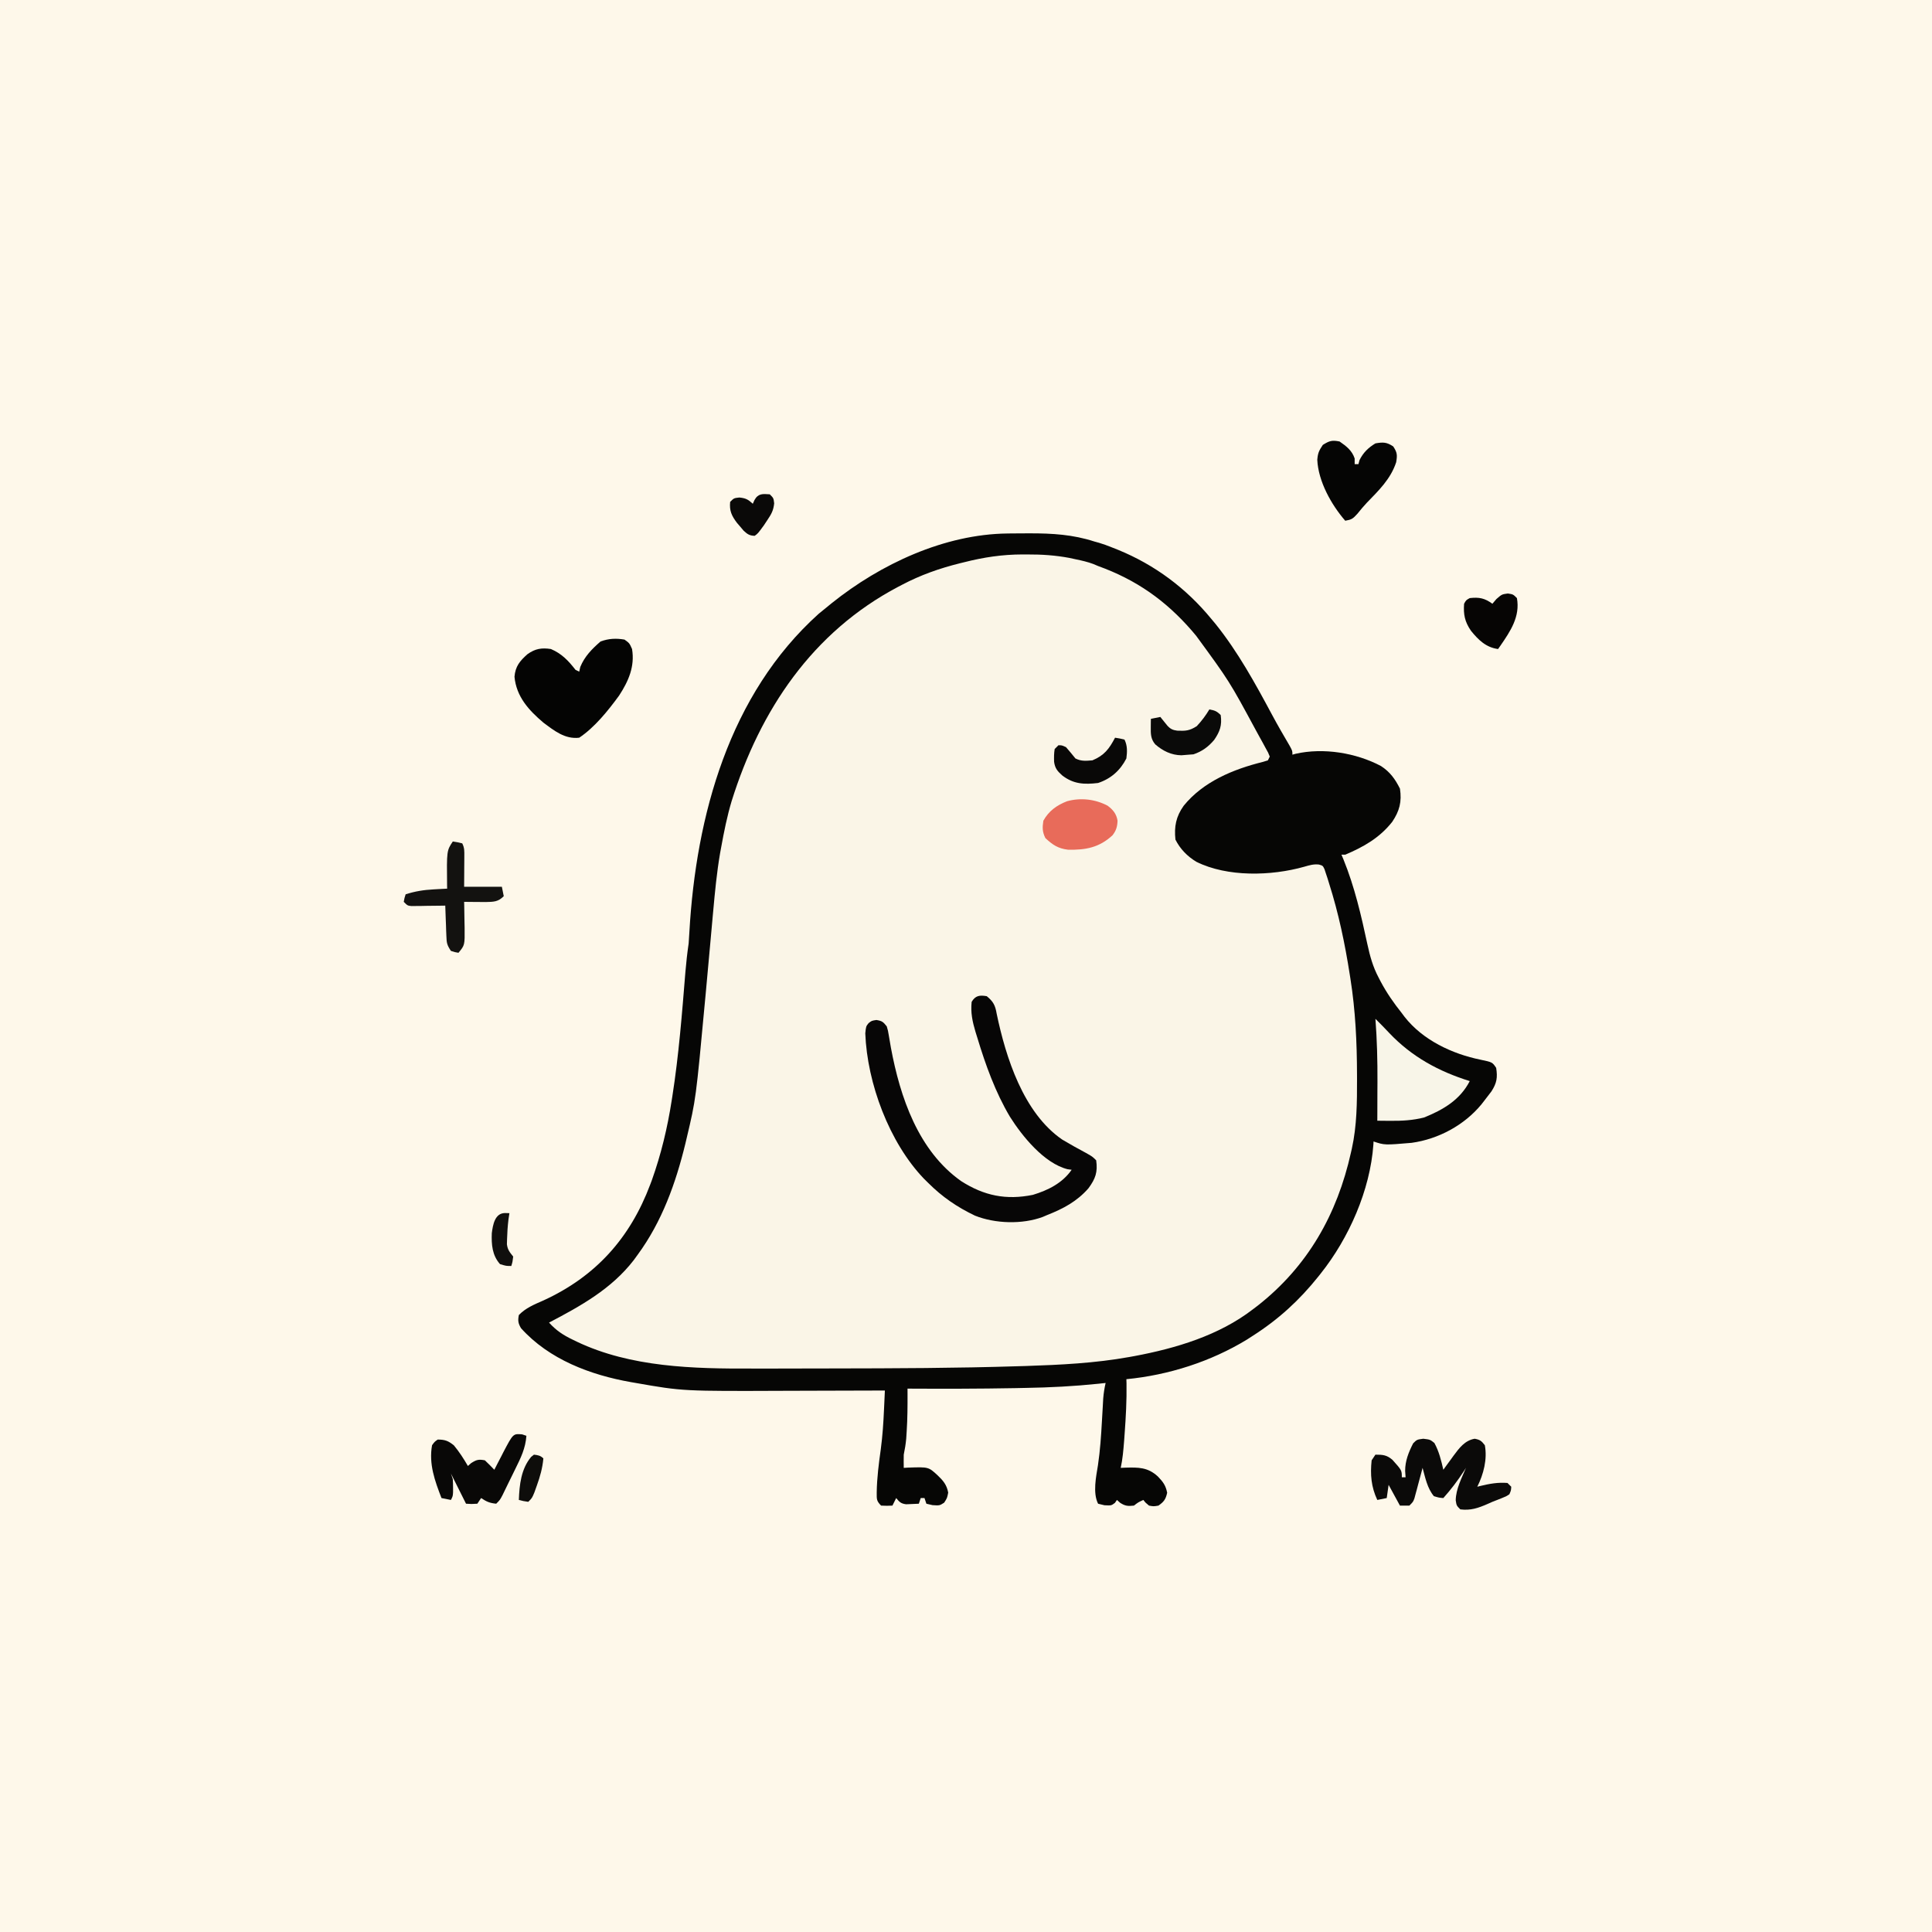 <svg version="1.1" xmlns="http://www.w3.org/2000/svg" width="1024" height="1024">
<rect width="100%" height="100%" fill="#333333" stroke="none"/>
<path d="M0 0 C337.92 0 675.84 0 1024 0 C1024 337.92 1024 675.84 1024 1024 C686.08 1024 348.16 1024 0 1024 C0 686.08 0 348.16 0 0 Z " fill="#FEF8EA" transform="translate(0,0)"/>
<path d="M0 0 C1.11 -0.01 1.11 -0.01 2.24 -0.03 C4.61 -0.05 6.98 -0.07 9.35 -0.07 C10.16 -0.08 10.96 -0.08 11.8 -0.08 C23.66 -0.09 34.61 0.55 45.98 4.24 C46.8 4.47 47.62 4.69 48.47 4.93 C50.71 5.58 52.82 6.37 54.98 7.24 C56.16 7.71 57.35 8.18 58.57 8.66 C78.04 16.63 94.6 28.96 107.98 45.24 C108.74 46.15 109.5 47.07 110.29 48.01 C122.15 62.8 131.3 79.5 140.23 96.16 C143.24 101.77 146.42 107.27 149.65 112.75 C150.98 115.24 150.98 115.24 150.98 117.24 C151.55 117.08 152.12 116.92 152.71 116.75 C167.53 113.42 184.67 116.26 197.89 123.23 C202.74 126.39 205.43 130.14 207.98 135.24 C209.03 142.18 207.76 147.07 203.86 152.86 C197.17 161.33 188.75 166.09 178.98 170.24 C178.32 170.24 177.66 170.24 176.98 170.24 C177.5 171.48 177.5 171.48 178.04 172.75 C183.92 187.21 187.46 202.48 190.72 217.71 C192.09 224.01 193.63 229.66 196.66 235.36 C197.01 236.03 197.36 236.7 197.71 237.39 C200.91 243.43 204.71 248.9 208.98 254.24 C209.45 254.88 209.93 255.52 210.43 256.18 C220.08 268.52 235.68 275.85 250.74 278.91 C256.96 280.22 256.96 280.22 258.98 283.24 C259.78 288.4 259.3 291.28 256.48 295.68 C255.34 297.22 254.17 298.74 252.98 300.24 C252.38 301.01 251.79 301.77 251.18 302.56 C242.08 313.62 228.33 321 214.18 322.96 C199.83 324.19 199.83 324.19 193.98 322.24 C193.95 322.79 193.92 323.33 193.9 323.9 C192.17 348.07 180.94 373.44 165.98 392.24 C165.57 392.75 165.16 393.26 164.75 393.79 C154.69 406.39 143.61 416.54 129.98 425.24 C128.95 425.9 127.91 426.57 126.85 427.26 C107.68 438.94 85.28 446.09 62.98 448.24 C63 449.01 63.02 449.78 63.05 450.57 C63.19 459.54 62.7 468.41 62.04 477.36 C61.95 478.55 61.87 479.73 61.78 480.96 C61.4 485.79 61.01 490.49 59.98 495.24 C60.77 495.2 61.57 495.17 62.39 495.13 C69.37 494.95 74.29 494.86 79.66 499.79 C82.39 502.63 83.83 504.51 84.6 508.43 C83.82 511.92 82.9 513.18 79.98 515.24 C77.41 515.68 77.41 515.68 74.98 515.24 C73.16 513.74 73.16 513.74 71.98 512.24 C69.29 513.46 69.29 513.46 66.98 515.24 C63.81 515.58 62.37 515.49 59.66 513.74 C58.83 513 58.83 513 57.98 512.24 C57.63 512.75 57.28 513.27 56.91 513.8 C54.98 515.24 54.98 515.24 51.35 515.05 C50.24 514.78 49.12 514.51 47.98 514.24 C45.1 508.48 46.93 499.94 47.92 493.82 C49.09 485.96 49.6 478.1 50.04 470.18 C50.16 468.11 50.27 466.04 50.4 463.98 C50.51 462.13 50.61 460.28 50.71 458.43 C50.94 455.62 51.35 452.98 51.98 450.24 C50.71 450.38 49.44 450.51 48.13 450.65 C35.28 451.99 22.52 452.65 9.6 452.86 C7.66 452.9 5.73 452.94 3.79 452.98 C-15.15 453.33 -34.08 453.34 -53.02 453.24 C-53.02 454.15 -53.01 455.06 -53.01 456 C-52.99 462.62 -53.03 469.19 -53.46 475.8 C-53.58 477.75 -53.58 477.75 -53.71 479.74 C-53.97 482.66 -54.43 485.38 -55.02 488.24 C-55.06 490.57 -55.07 492.91 -55.02 495.24 C-54.23 495.19 -53.43 495.15 -52.61 495.1 C-41.89 494.73 -41.89 494.73 -37.02 499.24 C-34.1 502.02 -32.2 504.27 -31.46 508.36 C-32.02 511.24 -32.02 511.24 -33.59 513.68 C-36.02 515.24 -36.02 515.24 -39.77 514.99 C-40.85 514.74 -41.92 514.49 -43.02 514.24 C-43.35 513.25 -43.68 512.26 -44.02 511.24 C-44.68 511.24 -45.34 511.24 -46.02 511.24 C-46.35 512.23 -46.68 513.22 -47.02 514.24 C-48.46 514.32 -49.9 514.38 -51.34 514.43 C-52.14 514.46 -52.94 514.5 -53.76 514.53 C-56.5 514.18 -57.32 513.34 -59.02 511.24 C-59.68 512.56 -60.34 513.88 -61.02 515.24 C-63.9 515.36 -63.9 515.36 -67.02 515.24 C-69.59 512.67 -69.32 511.76 -69.34 508.18 C-69.23 500.49 -68.24 492.92 -67.18 485.32 C-66.25 478.31 -65.79 471.36 -65.48 464.3 C-65.43 463.33 -65.39 462.36 -65.34 461.36 C-65.23 458.99 -65.13 456.61 -65.02 454.24 C-66.16 454.24 -67.29 454.25 -68.46 454.25 C-79.27 454.29 -90.08 454.32 -100.89 454.34 C-106.44 454.35 -112 454.37 -117.55 454.39 C-172.09 454.61 -172.09 454.61 -197.02 450.24 C-197.86 450.09 -198.7 449.95 -199.57 449.8 C-221.11 446.01 -242.99 437.76 -257.88 421.2 C-259.4 418.59 -259.6 417.21 -259.02 414.24 C-255.37 410.45 -250.82 408.63 -246.09 406.55 C-218.31 393.84 -200.03 373.47 -189.34 344.93 C-189.07 344.23 -188.81 343.53 -188.54 342.81 C-183.63 329.06 -180.25 314.96 -178.02 300.55 C-177.9 299.78 -177.78 299.01 -177.65 298.22 C-174.24 276.43 -172.53 254.42 -170.75 232.45 C-170.32 227.34 -169.76 222.31 -169.02 217.24 C-168.87 215.2 -168.74 213.16 -168.63 211.12 C-165.1 149.54 -147.55 85.22 -100.09 42.55 C-98.74 41.43 -97.39 40.33 -96.02 39.24 C-94.61 38.09 -94.61 38.09 -93.17 36.91 C-67.33 16.21 -33.52 0.37 0 0 Z " fill="#FAF5E7" transform="translate(534.023,282.762)"/>
<path d="M0 0 C1.11 -0.01 1.11 -0.01 2.24 -0.03 C4.61 -0.05 6.98 -0.07 9.35 -0.07 C10.16 -0.08 10.96 -0.08 11.8 -0.08 C23.66 -0.09 34.61 0.55 45.98 4.24 C46.8 4.47 47.62 4.69 48.47 4.93 C50.71 5.58 52.82 6.37 54.98 7.24 C56.16 7.71 57.35 8.18 58.57 8.66 C78.04 16.63 94.6 28.96 107.98 45.24 C108.74 46.15 109.5 47.07 110.29 48.01 C122.15 62.8 131.3 79.5 140.23 96.16 C143.24 101.77 146.42 107.27 149.65 112.75 C150.98 115.24 150.98 115.24 150.98 117.24 C151.55 117.08 152.12 116.92 152.71 116.75 C167.53 113.42 184.67 116.26 197.89 123.23 C202.74 126.39 205.43 130.14 207.98 135.24 C209.03 142.18 207.76 147.07 203.86 152.86 C197.17 161.33 188.75 166.09 178.98 170.24 C178.32 170.24 177.66 170.24 176.98 170.24 C177.5 171.48 177.5 171.48 178.04 172.75 C183.92 187.21 187.46 202.48 190.72 217.71 C192.09 224.01 193.63 229.66 196.66 235.36 C197.01 236.03 197.36 236.7 197.71 237.39 C200.91 243.43 204.71 248.9 208.98 254.24 C209.45 254.88 209.93 255.52 210.43 256.18 C220.08 268.52 235.68 275.85 250.74 278.91 C256.96 280.22 256.96 280.22 258.98 283.24 C259.78 288.4 259.3 291.28 256.48 295.68 C255.34 297.22 254.17 298.74 252.98 300.24 C252.38 301.01 251.79 301.77 251.18 302.56 C242.08 313.62 228.33 321 214.18 322.96 C199.83 324.19 199.83 324.19 193.98 322.24 C193.95 322.79 193.92 323.33 193.9 323.9 C192.17 348.07 180.94 373.44 165.98 392.24 C165.57 392.75 165.16 393.26 164.75 393.79 C154.69 406.39 143.61 416.54 129.98 425.24 C128.95 425.9 127.91 426.57 126.85 427.26 C107.68 438.94 85.28 446.09 62.98 448.24 C63 449.01 63.02 449.78 63.05 450.57 C63.19 459.54 62.7 468.41 62.04 477.36 C61.95 478.55 61.87 479.73 61.78 480.96 C61.4 485.79 61.01 490.49 59.98 495.24 C60.77 495.2 61.57 495.17 62.39 495.13 C69.37 494.95 74.29 494.86 79.66 499.79 C82.39 502.63 83.83 504.51 84.6 508.43 C83.82 511.92 82.9 513.18 79.98 515.24 C77.41 515.68 77.41 515.68 74.98 515.24 C73.16 513.74 73.16 513.74 71.98 512.24 C69.29 513.46 69.29 513.46 66.98 515.24 C63.81 515.58 62.37 515.49 59.66 513.74 C58.83 513 58.83 513 57.98 512.24 C57.63 512.75 57.28 513.27 56.91 513.8 C54.98 515.24 54.98 515.24 51.35 515.05 C50.24 514.78 49.12 514.51 47.98 514.24 C45.1 508.48 46.93 499.94 47.92 493.82 C49.09 485.96 49.6 478.1 50.04 470.18 C50.16 468.11 50.27 466.04 50.4 463.98 C50.51 462.13 50.61 460.28 50.71 458.43 C50.94 455.62 51.35 452.98 51.98 450.24 C50.71 450.38 49.44 450.51 48.13 450.65 C35.28 451.99 22.52 452.65 9.6 452.86 C7.66 452.9 5.73 452.94 3.79 452.98 C-15.15 453.33 -34.08 453.34 -53.02 453.24 C-53.02 454.15 -53.01 455.06 -53.01 456 C-52.99 462.62 -53.03 469.19 -53.46 475.8 C-53.58 477.75 -53.58 477.75 -53.71 479.74 C-53.97 482.66 -54.43 485.38 -55.02 488.24 C-55.06 490.57 -55.07 492.91 -55.02 495.24 C-54.23 495.19 -53.43 495.15 -52.61 495.1 C-41.89 494.73 -41.89 494.73 -37.02 499.24 C-34.1 502.02 -32.2 504.27 -31.46 508.36 C-32.02 511.24 -32.02 511.24 -33.59 513.68 C-36.02 515.24 -36.02 515.24 -39.77 514.99 C-40.85 514.74 -41.92 514.49 -43.02 514.24 C-43.35 513.25 -43.68 512.26 -44.02 511.24 C-44.68 511.24 -45.34 511.24 -46.02 511.24 C-46.35 512.23 -46.68 513.22 -47.02 514.24 C-48.46 514.32 -49.9 514.38 -51.34 514.43 C-52.14 514.46 -52.94 514.5 -53.76 514.53 C-56.5 514.18 -57.32 513.34 -59.02 511.24 C-59.68 512.56 -60.34 513.88 -61.02 515.24 C-63.9 515.36 -63.9 515.36 -67.02 515.24 C-69.59 512.67 -69.32 511.76 -69.34 508.18 C-69.23 500.49 -68.24 492.92 -67.18 485.32 C-66.25 478.31 -65.79 471.36 -65.48 464.3 C-65.43 463.33 -65.39 462.36 -65.34 461.36 C-65.23 458.99 -65.13 456.61 -65.02 454.24 C-66.16 454.24 -67.29 454.25 -68.46 454.25 C-79.27 454.29 -90.08 454.32 -100.89 454.34 C-106.44 454.35 -112 454.37 -117.55 454.39 C-172.09 454.61 -172.09 454.61 -197.02 450.24 C-197.86 450.09 -198.7 449.95 -199.57 449.8 C-221.11 446.01 -242.99 437.76 -257.88 421.2 C-259.4 418.59 -259.6 417.21 -259.02 414.24 C-255.37 410.45 -250.82 408.63 -246.09 406.55 C-218.31 393.84 -200.03 373.47 -189.34 344.93 C-189.07 344.23 -188.81 343.53 -188.54 342.81 C-183.63 329.06 -180.25 314.96 -178.02 300.55 C-177.9 299.78 -177.78 299.01 -177.65 298.22 C-174.24 276.43 -172.53 254.42 -170.75 232.45 C-170.32 227.34 -169.76 222.31 -169.02 217.24 C-168.87 215.2 -168.74 213.16 -168.63 211.12 C-165.1 149.54 -147.55 85.22 -100.09 42.55 C-98.74 41.43 -97.39 40.33 -96.02 39.24 C-94.61 38.09 -94.61 38.09 -93.17 36.91 C-67.33 16.21 -33.52 0.37 0 0 Z M-23.02 15.24 C-23.72 15.41 -24.41 15.58 -25.12 15.75 C-36.07 18.47 -46.04 21.98 -56.02 27.24 C-57 27.75 -57 27.75 -58 28.27 C-103.49 52.28 -131.15 93.57 -146.27 141.93 C-148.65 149.92 -150.28 158.04 -151.77 166.24 C-152.07 167.87 -152.07 167.87 -152.38 169.54 C-154.12 179.72 -155.09 189.96 -156.02 200.24 C-156.1 201.06 -156.17 201.88 -156.25 202.72 C-156.63 206.86 -157 211.01 -157.37 215.15 C-158.23 224.85 -159.12 234.54 -160.02 244.24 C-160.12 245.28 -160.22 246.33 -160.32 247.41 C-165.19 299.84 -165.19 299.84 -170.02 320.24 C-170.27 321.28 -170.51 322.31 -170.76 323.38 C-175.84 344.31 -183.19 364.77 -196.02 382.24 C-196.73 383.21 -197.44 384.18 -198.16 385.18 C-209.93 400.41 -226.28 409.47 -243.02 418.24 C-239.24 422.43 -235.53 424.87 -230.46 427.3 C-229.75 427.65 -229.04 427.99 -228.3 428.35 C-199.69 441.98 -166.36 442.72 -135.27 442.6 C-132.57 442.6 -129.87 442.6 -127.17 442.61 C-120.79 442.61 -114.4 442.59 -108.02 442.57 C-102.89 442.55 -97.76 442.54 -92.64 442.54 C-59.83 442.49 -27.01 442.4 5.79 441.36 C7.05 441.32 8.31 441.29 9.61 441.25 C27.95 440.65 46.39 439.75 64.48 436.49 C65.9 436.23 65.9 436.23 67.35 435.97 C89.31 431.85 112.06 425.04 129.98 411.24 C131.33 410.21 131.33 410.21 132.72 409.16 C159.12 388.37 174.7 360.86 181.98 328.24 C182.14 327.52 182.31 326.8 182.48 326.05 C185.18 313.83 185.24 301.57 185.23 289.11 C185.23 288.31 185.23 287.52 185.22 286.69 C185.18 269.64 184.4 252.85 181.73 235.99 C181.62 235.28 181.51 234.57 181.39 233.84 C178.82 217.37 175.47 201.33 170.41 185.43 C170.13 184.52 169.85 183.61 169.56 182.67 C169.29 181.84 169.01 181.01 168.72 180.16 C168.48 179.42 168.24 178.69 167.99 177.93 C167.1 176.06 167.1 176.06 165.04 175.46 C162.2 175.15 160.02 175.83 157.29 176.61 C139.82 181.56 116.52 182.2 100.04 173.99 C95.3 171.12 91.47 167.22 88.98 162.24 C88.25 155.35 89.28 150.01 93.38 144.27 C103.81 131.46 119.69 124.93 135.34 121.06 C136.21 120.79 137.08 120.52 137.98 120.24 C138.31 119.58 138.64 118.92 138.98 118.24 C138.14 116.12 138.14 116.12 136.79 113.74 C136.29 112.8 135.78 111.87 135.26 110.9 C134.69 109.88 134.12 108.85 133.54 107.8 C132.96 106.74 132.38 105.68 131.78 104.59 C117.57 78.28 117.57 78.28 99.98 54.24 C98.9 52.95 98.9 52.95 97.79 51.64 C83.75 35.44 68.13 24.5 47.98 17.24 C46.74 16.71 46.74 16.71 45.48 16.18 C42.41 15.03 39.37 14.35 36.16 13.68 C34.42 13.3 34.42 13.3 32.64 12.92 C25.21 11.54 18.14 11.08 10.6 11.11 C9.28 11.11 9.28 11.11 7.93 11.1 C-2.78 11.12 -12.65 12.6 -23.02 15.24 Z " fill="#060605" transform="translate(534.023,282.762)"/>
<path d="M0 0 C3.47 2.83 4.51 4.88 5.25 9.25 C10.08 32.42 19.42 61.89 40 76 C44.13 78.48 48.34 80.8 52.59 83.08 C56 85 56 85 58 87 C58.88 93.27 57.62 96.76 53.89 101.83 C47.85 108.76 40.46 112.69 32 116 C31.26 116.32 30.51 116.64 29.75 116.97 C18.86 121.04 4.47 120.59 -6.24 116.32 C-15.73 111.78 -23.55 106.44 -31 99 C-31.76 98.25 -32.52 97.5 -33.3 96.73 C-51.66 77.58 -63.39 46.13 -64.38 19.69 C-64 16 -64 16 -62.63 14.29 C-61 13 -61 13 -58.5 12.62 C-55.49 13.08 -54.86 13.65 -53 16 C-52.33 18.27 -52.33 18.27 -51.89 20.95 C-51.72 21.95 -51.55 22.95 -51.37 23.98 C-51.18 25.06 -51 26.14 -50.81 27.25 C-45.93 53.49 -36.31 82.01 -13.5 98.06 C-1.39 105.8 10.32 108.16 24.44 105.3 C32.52 102.85 40.11 99.07 45 92 C44.28 91.9 43.56 91.81 42.82 91.71 C30.41 88.58 18.8 74.22 12.28 63.89 C4.59 50.96 -0.66 36.37 -5 22 C-5.32 20.98 -5.64 19.97 -5.96 18.92 C-7.59 13.45 -8.61 8.7 -8 3 C-6 -0.37 -3.75 -0.64 0 0 Z " fill="#070606" transform="translate(523,528)"/>
<path d="M0 0 C2.62 1.88 2.62 1.88 4 5 C5.54 14.27 2.11 22.05 -2.88 29.69 C-8.64 37.58 -15.82 46.55 -24 52 C-31.52 52.9 -37.24 48.31 -43 44 C-50.77 37.42 -57.32 30.24 -58.31 19.69 C-57.84 14.14 -55.47 11.3 -51.38 7.69 C-47.32 4.81 -43.91 4.24 -39 5 C-33.3 7.42 -29.72 11.19 -26 16 C-25.34 16.33 -24.68 16.66 -24 17 C-23.81 16.18 -23.63 15.35 -23.44 14.5 C-21.14 8.9 -17.23 4.93 -12.69 1 C-8.45 -0.58 -4.45 -0.77 0 0 Z " fill="#040403" transform="translate(331,339)"/>
<path d="M0 0 C3.62 0.44 3.62 0.44 5.88 2.25 C8.35 6.76 9.47 11.45 10.62 16.44 C11.22 15.62 11.81 14.8 12.42 13.95 C13.22 12.86 14.01 11.78 14.81 10.69 C15.2 10.15 15.59 9.61 15.99 9.05 C19.01 4.96 22.03 0.87 27.25 0 C30.11 0.53 30.85 1.17 32.62 3.44 C34.01 10.83 31.94 18.81 28.62 25.44 C29.19 25.29 29.76 25.15 30.35 25 C35.19 23.84 39.61 23.03 44.62 23.44 C45.62 24.43 45.62 24.43 46.62 25.44 C46.5 27.44 46.5 27.44 45.62 29.44 C43.91 30.56 43.91 30.56 41.69 31.44 C40.88 31.76 40.07 32.09 39.23 32.42 C38.37 32.76 37.51 33.09 36.62 33.44 C35.78 33.81 34.93 34.19 34.05 34.58 C29.02 36.77 25.12 38.12 19.62 37.44 C17.62 35.44 17.62 35.44 17.19 32.62 C17.3 26.59 20.32 20.9 22.62 15.44 C22.26 16.01 21.9 16.57 21.52 17.16 C18.2 22.27 14.68 26.9 10.62 31.44 C8.31 31.25 8.31 31.25 5.62 30.44 C2.11 26.25 1.04 20.62 -0.38 15.44 C-0.52 15.97 -0.66 16.51 -0.8 17.06 C-1.44 19.48 -2.1 21.9 -2.75 24.31 C-3.08 25.58 -3.08 25.58 -3.42 26.86 C-3.64 27.67 -3.86 28.47 -4.09 29.3 C-4.28 30.05 -4.48 30.79 -4.69 31.56 C-5.38 33.44 -5.38 33.44 -7.38 35.44 C-9.02 35.44 -10.67 35.44 -12.38 35.44 C-14.36 31.81 -16.34 28.18 -18.38 24.44 C-18.71 26.75 -19.03 29.06 -19.38 31.44 C-21.02 31.77 -22.67 32.1 -24.38 32.44 C-27.62 25.53 -28.18 19.03 -27.38 11.44 C-26.72 10.45 -26.05 9.46 -25.38 8.44 C-21.46 8.44 -19.37 8.58 -16.35 11.18 C-11.38 16.73 -11.38 16.73 -11.38 20.44 C-10.72 20.44 -10.05 20.44 -9.38 20.44 C-9.46 19.32 -9.54 18.21 -9.62 17.06 C-9.64 11.73 -7.77 7.15 -5.38 2.44 C-3.38 0.44 -3.38 0.44 0 0 Z " fill="#0B0A09" transform="translate(754.375,762.562)"/>
<path d="M0 0 C2.51 2.49 4.99 4.99 7.4 7.58 C19.3 20.12 33.51 27.86 50 33 C44.85 43 35.9 48.22 25.75 52.31 C19.85 53.79 14.13 54.12 8.06 54.06 C7.38 54.06 6.69 54.05 5.99 54.05 C4.33 54.04 2.66 54.02 1 54 C1.01 52.93 1.01 51.87 1.02 50.77 C1.03 46.72 1.05 42.68 1.05 38.64 C1.06 36.91 1.07 35.18 1.08 33.44 C1.13 22.25 0.86 11.17 0 0 Z " fill="#F8F5E8" transform="translate(729,540)"/>
<path d="M0 0 C3.6 2.49 6.58 4.75 8 9 C8 9.99 8 10.98 8 12 C8.66 12 9.32 12 10 12 C10.19 11.3 10.37 10.6 10.56 9.88 C12.56 5.87 15.18 3.32 19 1 C23.11 0.3 24.97 0.31 28.44 2.62 C30.57 5.86 30.64 7.15 30 11 C27.08 19.9 20.72 26 14.36 32.56 C12.64 34.38 11.07 36.3 9.5 38.25 C6.99 41.01 6.43 41.39 3 42 C-4.36 33.53 -11.3 21.12 -11.81 9.69 C-11.5 6.1 -10.95 4.93 -8.88 1.81 C-5.43 -0.36 -4 -0.82 0 0 Z " fill="#050504" transform="translate(710,234)"/>
<path d="M0 0 C0.74 0.25 1.49 0.5 2.25 0.75 C1.8 7.34 -0.71 12.44 -3.62 18.31 C-4.3 19.69 -4.3 19.69 -4.98 21.1 C-5.84 22.87 -6.71 24.64 -7.59 26.41 C-8.56 28.36 -9.5 30.32 -10.45 32.28 C-11.75 34.75 -11.75 34.75 -13.75 36.75 C-17.19 36.4 -18.82 35.7 -21.75 33.75 C-22.41 34.74 -23.07 35.73 -23.75 36.75 C-26.87 36.94 -26.87 36.94 -29.75 36.75 C-32.42 31.42 -35.08 26.08 -37.75 20.75 C-37.42 21.74 -37.09 22.73 -36.75 23.75 C-36.66 25.27 -36.62 26.79 -36.62 28.31 C-36.62 29.1 -36.62 29.88 -36.62 30.69 C-36.75 32.75 -36.75 32.75 -37.75 34.75 C-39.4 34.42 -41.05 34.09 -42.75 33.75 C-46.28 24.63 -49.54 15.7 -47.75 5.75 C-46.4 3.89 -46.4 3.89 -44.75 2.75 C-40.93 2.75 -39.17 3.41 -36.19 5.81 C-33.32 9.26 -31.01 12.88 -28.75 16.75 C-28.19 16.25 -27.64 15.76 -27.06 15.25 C-24.24 13.42 -23.05 13.11 -19.75 13.75 C-18.04 15.37 -16.37 17.04 -14.75 18.75 C-14.22 17.71 -13.69 16.68 -13.14 15.61 C-12.43 14.24 -11.71 12.87 -11 11.5 C-10.48 10.48 -10.48 10.48 -9.95 9.43 C-4.77 -0.43 -4.77 -0.43 0 0 Z " fill="#090807" transform="translate(276.75,760.25)"/>
<path d="M0 0 C2.44 0.38 2.44 0.38 5 1 C6.23 3.45 6.11 5.05 6.1 7.79 C6.09 8.73 6.09 9.67 6.09 10.64 C6.08 12.12 6.08 12.12 6.06 13.62 C6.06 14.62 6.05 15.61 6.05 16.63 C6.04 19.09 6.02 21.54 6 24 C12.6 24 19.2 24 26 24 C26.5 26.48 26.5 26.48 27 29 C23.92 32.08 21.66 31.98 17.33 32.1 C15.97 32.09 14.61 32.08 13.25 32.06 C12.2 32.06 12.2 32.06 11.14 32.05 C9.42 32.04 7.71 32.02 6 32 C6.02 32.64 6.03 33.28 6.05 33.94 C6.11 36.86 6.15 39.77 6.19 42.69 C6.21 43.69 6.24 44.7 6.26 45.74 C6.35 54.96 6.35 54.96 3 59 C1.13 58.69 1.13 58.69 -1 58 C-3.12 54.82 -3.28 53.79 -3.41 50.11 C-3.45 49.18 -3.49 48.24 -3.53 47.27 C-3.56 46.3 -3.59 45.32 -3.62 44.31 C-3.66 43.32 -3.7 42.34 -3.74 41.32 C-3.84 38.88 -3.92 36.44 -4 34 C-4.89 34.02 -4.89 34.02 -5.8 34.03 C-8.49 34.07 -11.18 34.1 -13.88 34.12 C-14.81 34.14 -15.75 34.16 -16.71 34.18 C-17.61 34.18 -18.51 34.19 -19.43 34.2 C-20.26 34.21 -21.08 34.22 -21.94 34.23 C-24 34 -24 34 -26 32 C-25.62 29.88 -25.62 29.88 -25 28 C-19.95 26.38 -15.4 25.66 -10.06 25.38 C-9.38 25.34 -8.69 25.3 -7.99 25.26 C-6.33 25.16 -4.66 25.08 -3 25 C-3.01 24.42 -3.02 23.83 -3.04 23.23 C-3.24 4.86 -3.24 4.86 0 0 Z " fill="#131210" transform="translate(240,446)"/>
<path d="M0 0 C2.86 2.1 4.72 4.31 5.32 7.96 C5.21 11.13 4.61 13.22 2.64 15.74 C-4.35 22.21 -11.58 23.58 -20.93 23.36 C-26.18 22.75 -29.09 20.79 -32.94 17.19 C-34.57 13.82 -34.56 11.7 -34 8 C-31.13 2.81 -26.87 -0.22 -21.42 -2.34 C-14.2 -4.3 -6.64 -3.46 0 0 Z " fill="#E86B5A" transform="translate(587,427)"/>
<path d="M0 0 C2.81 0.44 2.81 0.44 4.81 2.44 C6.6 12.27 1.33 20.04 -4.02 27.79 C-4.4 28.33 -4.79 28.88 -5.19 29.44 C-11.57 28.58 -15.59 24.65 -19.55 19.75 C-22.82 14.99 -23.6 11.17 -23.19 5.44 C-22.12 3.5 -22.12 3.5 -20.19 2.44 C-15.17 1.88 -12.27 2.47 -8.19 5.44 C-7.49 4.61 -6.78 3.79 -6.06 2.94 C-3.19 0.44 -3.19 0.44 0 0 Z " fill="#060504" transform="translate(799.188,314.562)"/>
<path d="M0 0 C2.44 0.38 2.44 0.38 5 1 C6.61 4.22 6.46 7.51 6 11 C2.76 17.35 -2.21 21.76 -9 24 C-16.39 24.87 -22.04 24.59 -28 20 C-30.57 17.7 -31.84 16.2 -32.31 12.75 C-32.37 10.43 -32.39 8.29 -32 6 C-31.34 5.34 -30.68 4.68 -30 4 C-28.19 4 -28.19 4 -26 5 C-24.29 6.96 -22.62 8.96 -21 11 C-17.88 12.56 -15.45 12.28 -12 12 C-5.72 9.4 -3.13 5.94 0 0 Z " fill="#090807" transform="translate(591,391)"/>
<path d="M0 0 C2.87 0.57 3.86 0.86 6 3 C6.76 8.46 5.57 11.74 2.56 16.14 C-0.49 19.78 -3.93 22.31 -8.44 23.81 C-9.28 23.87 -10.13 23.94 -11 24 C-12.26 24.1 -13.52 24.21 -14.81 24.31 C-20.15 24.25 -24.67 22.02 -28.67 18.55 C-31.13 15.69 -31.11 12.91 -31.06 9.31 C-31.05 8.5 -31.04 7.7 -31.04 6.86 C-31.02 6.25 -31.01 5.63 -31 5 C-29.35 4.67 -27.7 4.34 -26 4 C-24.76 5.53 -23.53 7.06 -22.29 8.59 C-20.64 10.39 -19.45 10.94 -17.05 11.27 C-12.62 11.47 -10.52 11.33 -6.69 8.88 C-4.01 6.01 -2.02 3.34 0 0 Z " fill="#0A0A09" transform="translate(641,376)"/>
<path d="M0 0 C2 2 2 2 2.33 4.77 C1.94 8.59 0.82 10.52 -1.31 13.69 C-1.93 14.62 -2.54 15.55 -3.18 16.51 C-6.28 20.75 -6.28 20.75 -8 22 C-10.76 21.9 -11.82 21.16 -13.85 19.29 C-14.44 18.6 -15.02 17.9 -15.62 17.19 C-16.22 16.5 -16.81 15.81 -17.41 15.11 C-20.2 11.41 -21.49 8.69 -21 4 C-19 2 -19 2 -16.12 1.69 C-12.74 2.03 -11.46 2.73 -9 5 C-8.71 4.36 -8.42 3.72 -8.12 3.06 C-6.18 -0.5 -3.79 -0.28 0 0 Z " fill="#0A0908" transform="translate(408,262)"/>
<path d="M0 0 C1.21 0.03 1.21 0.03 2.44 0.06 C2.27 1.16 2.11 2.25 1.94 3.38 C1.52 6.86 1.28 10.31 1.19 13.81 C1.16 14.71 1.14 15.62 1.11 16.55 C1.5 19.53 2.6 20.75 4.44 23.06 C4.12 25.81 4.12 25.81 3.44 28.06 C0.69 28.06 0.69 28.06 -2.56 27.06 C-6.7 22.38 -7.12 16.7 -6.9 10.69 C-6.32 6.19 -5.28 0.13 0 0 Z " fill="#100F0D" transform="translate(267.562,642.938)"/>
<path d="M0 0 C2.14 0.25 3.46 0.46 5 2 C4.53 7.07 3.29 11.53 1.56 16.31 C1.13 17.53 0.7 18.74 0.25 19.99 C-1 23 -1 23 -3 25 C-5.62 24.62 -5.62 24.62 -8 24 C-7.7 15.99 -6.83 7.59 -1.5 1.2 C-1 0.81 -0.51 0.41 0 0 Z " fill="#0E0D0B" transform="translate(283,771)"/>
</svg>
